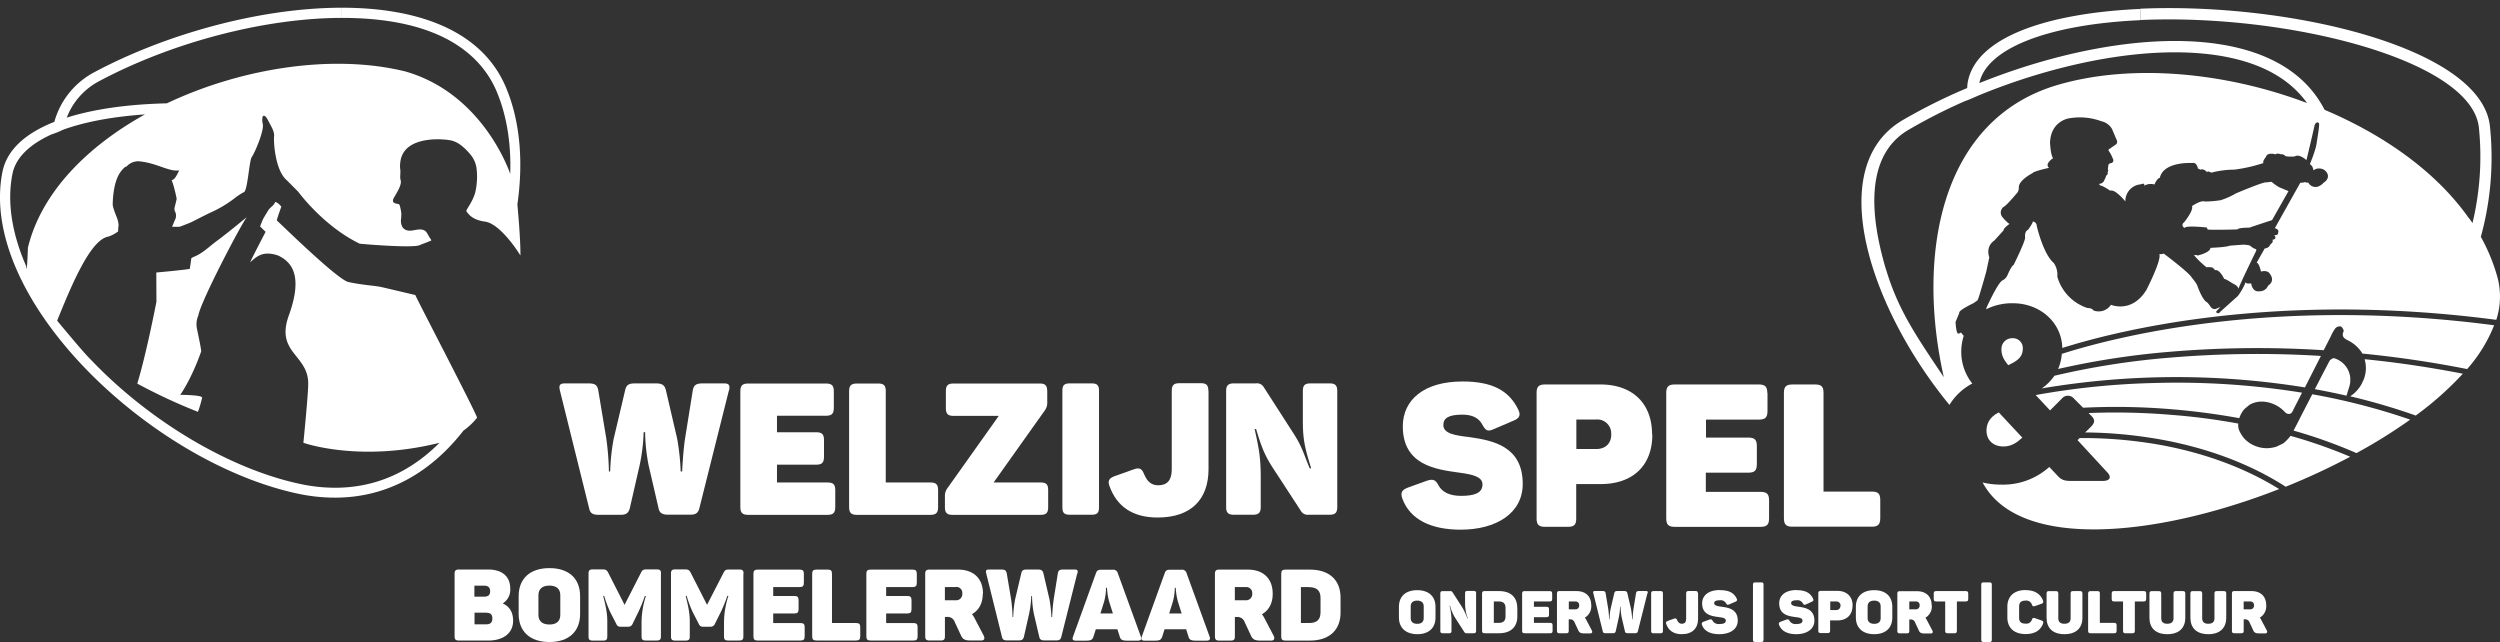 <svg id="Layer_1" data-name="Layer 1" xmlns="http://www.w3.org/2000/svg" viewBox="0 0 874.12 224.48"><rect x="0" y="0" width="874.12" height="224.48" fill="#333333" stroke="none"/><defs><style>.cls-1{fill:#fff;}</style></defs><title>logo double</title><path class="cls-1" d="M254.81,136.7l-10.28,41c-.46,1.87-1.49,2.26-3.3,2.26h-7.57c-1.88,0-3-.45-3.37-2.13l-3.49-15.08a63.18,63.18,0,0,1-1.23-11.64h-.52a63.2,63.2,0,0,1-1.42,11.64l-3.43,15c-.52,1.87-1.55,2.26-3.36,2.26H209.4c-1.88,0-3-.39-3.37-2.13L195.81,136.7c-.45-1.81-.26-2.65,1.75-2.65h8c2.26,0,3.23.38,3.62,2.39L212,153.39a95.48,95.48,0,0,1,.9,11.45h.45a73.42,73.42,0,0,1,1.23-11.45l4-16.95c.45-2.07,1.55-2.39,3.62-2.39h7c2,0,3.17.38,3.63,2.39l3.94,16.95A81.62,81.62,0,0,1,238,164.84h.52c.06-1.81.45-7.89,1-11.45l2.72-16.95c.39-2,1.36-2.39,3.68-2.39h7.19c2,0,2.2.84,1.74,2.65"/><path class="cls-1" d="M291.54,136.76v5.83c0,2.07-.71,2.78-2.78,2.78H271.67v5.76h13.66c2.07,0,2.78.71,2.78,2.71v5.86c0,2.07-.71,2.78-2.78,2.78H271.67v6.22h17.67c2,0,2.71.65,2.71,2.72v5.88c0,2-.71,2.72-2.71,2.72H261.65c-2.07,0-2.79-.71-2.79-2.72V136.8c0-2,.72-2.71,2.79-2.71h27.11c2.07,0,2.78.71,2.78,2.71"/><path class="cls-1" d="M309.7,136.76V168.7h15.59c2,0,2.72.65,2.72,2.72v5.88c0,2-.71,2.72-2.72,2.72H299.67c-2.07,0-2.78-.71-2.78-2.72V136.8c0-2,.71-2.71,2.78-2.71H307c2.07,0,2.71.71,2.71,2.71"/><path class="cls-1" d="M366.17,136.76v3.88a4.53,4.53,0,0,1-.84,2.85L347.41,168.7h16.36c2.07,0,2.72.65,2.72,2.72v5.88c0,2-.65,2.72-2.72,2.72H333.11c-2,0-2.72-.71-2.72-2.72v-3.94a4.39,4.39,0,0,1,.91-2.72l17.92-25.23H333.43c-2,0-2.71-.71-2.71-2.78V136.8c0-2,.71-2.71,2.71-2.71h30c2.07,0,2.72.71,2.72,2.71"/><path class="cls-1" d="M374.05,134.05h7.63c1.94,0,2.59.64,2.59,2.58v40.76c0,1.94-.65,2.59-2.59,2.59h-7.63c-1.95,0-2.59-.65-2.59-2.59V136.63c0-1.94.64-2.58,2.59-2.58"/><path class="cls-1" d="M422.56,136.7V164c0,10.61-6.08,16.95-17.79,16.95-8.93,0-14.3-4-16.82-10.93-.71-1.88-.2-2.78,1.68-3.5l6.73-2.39c1.94-.71,2.84-.39,3.62,1.55,1.1,2.59,2.46,4,5,4,3.17,0,4.72-1.81,4.72-5.56V136.7c0-2,.65-2.72,2.72-2.72h7.44c2,0,2.65.71,2.65,2.72"/><path class="cls-1" d="M467.57,136.76v40.5c0,2-.71,2.72-2.71,2.72h-7.31a2.72,2.72,0,0,1-2.66-1.29l-10-15.34c-2.85-4.46-3.95-7.5-5.69-13.32h-.52c1.36,6.21,2.13,9.51,2.13,16.69v10.54c0,2-.71,2.72-2.78,2.72H431.5c-2.07,0-2.78-.71-2.78-2.72v-40.5c0-2,.71-2.71,2.78-2.71h7.63a2.7,2.7,0,0,1,2.72,1.29L452.5,151.9c2.85,4.47,3.36,6.93,5.43,11.84h.52c-2.07-6.66-2.91-9.77-2.91-16.37V136.76c0-2,.65-2.71,2.72-2.71h6.6c2,0,2.71.71,2.71,2.71"/><path class="cls-1" d="M169.92,214.21h-4v4.09h4c1.5,0,2.23-.6,2.23-2.06s-.73-2-2.23-2m-.67-9.46h-3.38v3.84h3.38c1.4,0,2.13-.52,2.13-1.89s-.73-1.95-2.13-1.95m9.15,1a5.57,5.57,0,0,1-2.51,5.13v.14c2.23,1,3.52,3,3.52,6,0,4.5-3.66,6.91-8.59,6.91H160.45c-1.11,0-1.5-.38-1.5-1.46V200.63c0-1.12.39-1.5,1.5-1.5h10.24c4.81,0,7.71,2.37,7.71,6.63"/><path class="cls-1" d="M192.11,204.75c-2.45,0-3.85,1.15-3.85,3.35V215c0,2.2,1.4,3.36,3.85,3.36s3.8-1.16,3.8-3.36V208.1c0-2.2-1.39-3.35-3.8-3.35m0-6.11c6.88,0,10.72,3.73,10.72,9.78v6.28c0,6-3.84,9.78-10.72,9.78s-10.76-3.78-10.76-9.78v-6.28c0-6,3.84-9.78,10.76-9.78"/><path class="cls-1" d="M231.09,200.59v21.93c0,1.09-.38,1.43-1.5,1.43h-3.8c-1.12,0-1.47-.34-1.47-1.43v-5a30.32,30.32,0,0,1,1.53-9.15h-.38a49.61,49.61,0,0,1-2.34,5.76l-1.95,4a1.6,1.6,0,0,1-1.68,1h-2.34a1.52,1.52,0,0,1-1.68-1l-2.06-4a39.11,39.11,0,0,1-2.16-5.76h-.35c1.26,5,1.43,6.78,1.43,9.18v5c0,1.09-.38,1.43-1.5,1.43h-3.56c-1.12,0-1.5-.34-1.5-1.43v-22c0-1.12.38-1.46,1.5-1.46h3.28c1.22,0,1.57.21,2.06,1.08l5.76,11.31,5.76-11.28c.49-.94.81-1.11,2-1.11h3.49c1.12,0,1.5.34,1.5,1.46"/><path class="cls-1" d="M259.92,200.59v21.93c0,1.09-.38,1.43-1.5,1.43h-3.8c-1.12,0-1.47-.34-1.47-1.43v-5a30.32,30.32,0,0,1,1.53-9.15h-.38a49.61,49.61,0,0,1-2.34,5.76l-2,4a1.6,1.6,0,0,1-1.68,1H246a1.52,1.52,0,0,1-1.68-1l-2.06-4a39.11,39.11,0,0,1-2.16-5.76h-.35c1.26,5,1.43,6.78,1.43,9.18v5c0,1.09-.38,1.43-1.5,1.43h-3.56c-1.12,0-1.51-.34-1.51-1.43v-22c0-1.12.39-1.46,1.51-1.46h3.28c1.22,0,1.57.21,2.06,1.08l5.76,11.31L253,200.24c.49-.94.81-1.11,2-1.11h3.49c1.12,0,1.5.34,1.5,1.46"/><path class="cls-1" d="M281.07,200.63v3.14c0,1.12-.38,1.5-1.5,1.5h-9.22v3.11h7.37c1.12,0,1.5.38,1.5,1.47V213c0,1.12-.38,1.5-1.5,1.5h-7.37v3.35h9.53c1.09,0,1.47.35,1.47,1.47v3.18c0,1.08-.38,1.46-1.47,1.46H264.94c-1.12,0-1.5-.38-1.5-1.46V200.63c0-1.08.38-1.47,1.5-1.47h14.63c1.12,0,1.5.39,1.5,1.47"/><path class="cls-1" d="M290.9,200.63v17.21h8.41c1.09,0,1.47.35,1.47,1.47v3.18c0,1.08-.38,1.46-1.47,1.46H285.48c-1.11,0-1.5-.38-1.5-1.46V200.63c0-1.08.39-1.47,1.5-1.47h3.95c1.12,0,1.47.39,1.47,1.47"/><path class="cls-1" d="M320.56,200.63v3.14c0,1.12-.39,1.5-1.5,1.5h-9.22v3.11h7.37c1.11,0,1.5.38,1.5,1.47V213c0,1.12-.39,1.5-1.5,1.5h-7.37v3.35h9.53c1.08,0,1.47.35,1.47,1.47v3.18c0,1.08-.39,1.46-1.47,1.46H304.42c-1.11,0-1.5-.38-1.5-1.46V200.63c0-1.08.39-1.47,1.5-1.47h14.64c1.11,0,1.5.39,1.5,1.47"/><path class="cls-1" d="M334.16,205.27h-3.78v4.61h3.78a2.14,2.14,0,0,0,2.31-2,2.41,2.41,0,0,0,0-.38,2.08,2.08,0,0,0-1.86-2.27,3.23,3.23,0,0,0-.44,0m9.46,2.31c0,3.42-1.4,5.86-3.77,7.19a9,9,0,0,1,.94,1.5l3.14,6c.49,1,.25,1.71-.9,1.71h-3.78c-1.85,0-2.65-.45-3.21-1.67l-2.23-4.79a2.59,2.59,0,0,0-2.62-1.78h-.81v6.78c0,1.08-.34,1.46-1.46,1.46H325c-1.12,0-1.5-.38-1.5-1.46V200.63c0-1.08.38-1.47,1.5-1.47H335c5.28,0,8.7,3,8.7,8.42"/><path class="cls-1" d="M376.63,200.59l-5.55,22.11c-.24,1-.8,1.22-1.78,1.22h-4.09c-1,0-1.6-.24-1.81-1.15l-1.89-8.07a34,34,0,0,1-.66-6.29h-.28a34.12,34.12,0,0,1-.77,6.29l-1.8,8c-.28,1-.84,1.22-1.82,1.22h-4c-1,0-1.61-.2-1.82-1.15l-5.51-22.21c-.25-1-.14-1.43.94-1.43H350c1.23,0,1.75.21,2,1.29l1.54,9.15a51.29,51.29,0,0,1,.49,6.18h.24a40.13,40.13,0,0,1,.66-6.18l2.17-9.15c.24-1.11.84-1.29,1.95-1.29h3.77c1.09,0,1.72.21,2,1.29l2.13,9.15a46,46,0,0,1,.67,6.18h.27c0-1,.25-4.26.53-6.18l1.46-9.15c.21-1.08.74-1.29,2-1.29h3.88c1.08,0,1.19.45.94,1.43"/><path class="cls-1" d="M387.06,205.52h-.35a18.07,18.07,0,0,1-.66,4.85l-1.29,4.12h4.36l-1.29-4.09a21.78,21.78,0,0,1-.77-4.88M397.89,224h-3.77c-1.82,0-2.34-.38-2.62-1.46l-.81-2.52h-7.54l-.8,2.52c-.35,1.08-.81,1.46-2.55,1.46h-3.67c-1.08,0-1.29-.49-.94-1.43l8-22.14c.35-1,.8-1.22,1.82-1.22h4a1.59,1.59,0,0,1,1.81,1.15l8.07,22.21c.35.94,0,1.43-1,1.43"/><path class="cls-1" d="M411.1,205.52h-.34a18.49,18.49,0,0,1-.67,4.85l-1.29,4.12h4.36l-1.29-4.09a21.78,21.78,0,0,1-.77-4.88M421.93,224h-3.77c-1.82,0-2.34-.38-2.62-1.46l-.81-2.52h-7.54l-.8,2.52c-.35,1.08-.81,1.46-2.55,1.46h-3.67c-1.08,0-1.29-.49-.94-1.43l8-22.14c.35-1,.81-1.22,1.82-1.22h4a1.61,1.61,0,0,1,1.82,1.15l8.06,22.21c.35.94,0,1.43-1,1.43"/><path class="cls-1" d="M435.53,205.27h-3.77v4.61h3.77a2.14,2.14,0,0,0,2.31-1.94,1.8,1.8,0,0,0,0-.4,2.08,2.08,0,0,0-1.86-2.27,3.23,3.23,0,0,0-.44,0m9.46,2.31c0,3.42-1.39,5.86-3.77,7.19a8.37,8.37,0,0,1,.94,1.5l3.15,6c.49,1,.24,1.71-.91,1.71h-3.77c-1.85,0-2.66-.45-3.21-1.67l-2.24-4.79a2.59,2.59,0,0,0-2.62-1.78h-.8v6.78c0,1.08-.35,1.46-1.47,1.46h-4c-1.11,0-1.5-.38-1.5-1.46V200.63c0-1.08.39-1.47,1.5-1.47h10c5.27,0,8.69,3,8.69,8.42"/><path class="cls-1" d="M457.72,205.27h-2.86v12.57h2.86c2.83,0,4-1.29,4-3.77v-5c0-2.48-1.22-3.77-4-3.77m11,3.67v5.24c0,6-3.84,9.77-10.72,9.77h-8.52c-1.11,0-1.5-.38-1.5-1.46V200.63c0-1.08.39-1.47,1.5-1.47H458c6.88,0,10.72,3.74,10.72,9.78"/><path class="cls-1" d="M9.16,93.08c-5-11.44-6.76-22.47-4.81-32.27C5.46,55.21,10.24,50.54,18,47a28.86,28.86,0,0,0,4-1.62C29.52,42.64,39.25,40.8,50.69,40,30.29,51.34,14.4,67.45,9.76,86.61c0,0-.35,10.51-.6,6.47m45.49,2.23.05,10.18S51.19,123.7,48,134.13A195.46,195.46,0,0,0,69.21,144a38.36,38.36,0,0,0,1.46-4.94c.11-1-7.65-1-7.65-1s3.88-5.35,7.34-15.24c-.07-1.24-1.33-7-1.52-8a7.65,7.65,0,0,1,.51-4.5c.79-5,15.83-33.51,17-34.42-.34.2-6.7,5.55-11,8.69-2.35,1.77-4.48,3.92-7.28,5.08a8.06,8.06,0,0,0-1.17.6s-.42,3.14-.56,3.75c-2.41.43-11.69,1.26-11.69,1.26M60,62.94a27.59,27.59,0,0,1,1.14,3.76c.25.89.43,1.81.62,2.72.05.26-.54,2.34-.7,3.14a2.12,2.12,0,0,0,.11,1.34,3.13,3.13,0,0,1,0,3c-.32.71-1,2.4-1,2.4l2.61,0s3.25-1.2,4.09-1.61c2.2-1.09,4.38-2.24,6.6-3.3a42,42,0,0,0,8.87-5.32,19.59,19.59,0,0,1,3-1.92c1.26-.69,1.8-11.11,2.72-12.3s4.38-9.2,3.82-11.49c-.32-1.3-.37-4.28,1.35-2.16.38.64,1.53,2.83,1.94,3.63a9,9,0,0,1,.6,1.72,3.19,3.19,0,0,1,.06,1.15c-.18,1.47.22,11.87,4.57,15.44l3.88,3.91s8.75,12,21.48,18.15c.23.07,18.35,1.63,20.93.53,1.3-.55,2.8-1.06,4.1-1.63,0-.16.06-.1-.18-.47-.91-1.23-1.26-2.5-2.11-3-1.34-.78-2.91-.23-4.63,0-2.47.26-3.75-1.16-3.69-3.65a17.76,17.76,0,0,0,.13-2.42,15.37,15.37,0,0,0-.61-2.91c-.09-.28-.72-.38-1.07-.44-1-.17-1.46-.66-1.12-1.61s3.16-4.7,2.58-6.57c-.38-1.22.09-2.69-.17-4a9.41,9.41,0,0,1,.08-2.54c1.31-9.93,17.44-7.77,18.49-7.16,2,.61,4.16,2.5,5.83,4.5a9.52,9.52,0,0,1,2.28,4.82,24.54,24.54,0,0,1-.45,8.71,16.61,16.61,0,0,1-1.44,3.39c-.15.36-1.51,2.48-1.69,3,.69,1.07,2.1,3.14,6.47,3.72,4.53.56,9.92,7.77,12.47,11.85v.08c.1-5.82-1.06-17.9-1.06-17.9,2.14-14.87,1-29.26-4.09-41.16C168.4,10.59,146,2.7,119.58,2.7V6.26h0c35.63,0,49,13.89,54,25.55,3.6,8.45,5.18,18.36,4.82,29,0,0-9.16-28-36.73-35.84-25-6.16-56.94-1.33-83.33,11.16-13.2.31-25.31,1.92-35,5A24.09,24.09,0,0,1,34.56,28.44c25.59-13.68,58.17-22.18,85-22.18V2.7h0C91,2.7,57.88,11.93,32.88,25.3A28.12,28.12,0,0,0,19,42.61C9.09,46.52,2.41,52.27.85,60.12c-8.73,44,51.27,101.35,103.26,112.48A61.85,61.85,0,0,0,117.18,174c18.91,0,34-9.44,44.89-23.47a22.05,22.05,0,0,0,4.75-4.5c-1.51-4-21.41-42.06-21.6-42.87,0,0-10.6-2.51-11.91-2.8-2.08-.47-6.72-.7-11.49-1.75-3.94-.87-24.44-21.11-25-21.49-.19-.13,1.54-4.83,1.54-4.83a4.83,4.83,0,0,0-1.62-1.49c-.82-.45-.23,0-1.45,1.18A13.47,13.47,0,0,0,94,73.22c-.67,1.09-1.36,2.19-2,3.33-.16.31-1.07,2.62-1.07,2.62l1.94,1.9S87.53,91.26,87.5,91.7c2.27-2.07,4.49-4.15,9.76-2.35,5,2.36,8.73,7.35,3.61,21.28-4.42,12.8,6.9,13.39,6.9,23.49,0,3.88-1.69,20.7-1.69,20.7s19.59,7,47.59,0c-10.38,10.42-22.64,15.72-36.49,15.72a58,58,0,0,1-12.32-1.35C80.51,164,52.7,147.54,32.28,126.3c-2-2-3.78-4.07-5.54-6.12,0,0-5-5.9-6.71-8h0V112c5.84-14.5,12-28.42,18-29.31a12.79,12.79,0,0,0,3.27-1.77,16.54,16.54,0,0,1,.17-2.22,9.21,9.21,0,0,0-.72-2.91c-.46-1.17-1.45-3.63-1.34-4.58.17-5.64,1.3-9.13,2.74-11.09s2-1.87,2.14-1.94a5.43,5.43,0,0,1,4.94-1.71c5.8.66,10,3.67,13.42,3.1-1,2.08-1.63,3.26-2.62,3.41"/><path class="cls-1" d="M511.3,133.38c10.37,0,16.25,3.08,19.54,9.8,1,2,.42,3.08-1.68,3.92l-7,3c-1.89.83-2.66.55-3.78-1.48-1.33-2.66-3.86-3.64-7.08-3.64-4.75,0-6.64,1.19-6.64,3.64,0,3,4.13,3.64,9.17,4.22,8.1,1.17,18.59,3.14,18.59,16.36,0,10.29-9.31,16-21.7,16-10.43,0-17.72-3.57-20.38-10.85-.77-2.11-.13-3.07,1.89-3.85l6.58-2.38c2.11-.7,3.08-.49,4.14,1.54,1.26,2.45,4,3.72,7.91,3.72,4.69,0,7.49-1,7.49-4,0-2.74-3.57-3.51-8.2-4.13-8.17-1.13-19.66-2.63-19.66-16.18,0-9.24,7.39-15.68,20.79-15.68"/><path class="cls-1" d="M563.35,151.86a4.86,4.86,0,0,0-4.51-5.18,5,5,0,0,0-.77,0h-6.9V157h6.93c3.29,0,5.28-2,5.28-5.11m14.35.07c0,11.06-7.06,17.29-18,17.29h-8.61v12c0,2.18-.7,2.95-2.94,2.95h-7.91c-2.24,0-3-.77-3-2.95V137.37c0-2.17.77-2.94,3-2.94h19.32c10.92,0,18.06,6.33,18.06,17.5"/><path class="cls-1" d="M618,137.37v6.34c0,2.24-.77,3-3,3h-18.5V153h14.78c2.24,0,3,.77,3,2.93v6.34c0,2.24-.77,3-3,3H596.44v6.71h19.11c2.18,0,3,.71,3,2.95v6.33c0,2.18-.77,2.95-3,2.95H585.6c-2.24,0-3-.77-3-2.95V137.37c0-2.17.78-2.94,3-2.94h29.33c2.24,0,3,.77,3,2.94"/><path class="cls-1" d="M637.59,137.37v34.51h16.89c2.18,0,2.95.71,2.95,2.94v6.34c0,2.17-.77,3-2.95,3H626.74c-2.23,0-3-.78-3-3V137.37c0-2.17.79-2.94,3-2.94h7.91c2.24,0,2.94.77,2.94,2.94"/><path class="cls-1" d="M495.53,210c-1.46,0-2.28.68-2.28,2v4.12c0,1.31.82,2,2.28,2s2.27-.67,2.27-2V212c0-1.31-.84-2-2.27-2m0-3.65c4.09,0,6.39,2.23,6.39,5.82v3.75c0,3.6-2.3,5.82-6.34,5.82s-6.45-2.22-6.45-5.82v-3.75c0-3.59,2.28-5.82,6.4-5.82"/><path class="cls-1" d="M516.11,207.55v13c0,.64-.24.86-.88.86h-2.34A.87.87,0,0,1,512,221l-3.17-4.92A14.53,14.53,0,0,1,507,211.8h-.17a20.7,20.7,0,0,1,.68,5.37v3.39c0,.64-.23.86-.89.86h-2.11c-.68,0-.9-.22-.9-.86v-13c0-.66.22-.88.9-.88H507a.88.88,0,0,1,.88.41l3.4,5.28a20.43,20.43,0,0,1,1.75,3.8h.16a15.1,15.1,0,0,1-.93-5.28v-3.4c0-.65.2-.87.88-.87h2.11c.65,0,.88.22.88.87"/><path class="cls-1" d="M524,210.3h-1.69v7.49H524c1.68,0,2.41-.77,2.41-2.25v-3c0-1.48-.73-2.25-2.41-2.25m6.53,2.19v3.11c0,3.58-2.28,5.82-6.34,5.82H519.1c-.67,0-.9-.22-.9-.86v-13c0-.66.23-.88.9-.88h5.06c4.1,0,6.34,2.22,6.34,5.82"/><path class="cls-1" d="M542.72,207.55v1.85c0,.67-.24.9-.9.9h-5.49v1.86h4.39c.67,0,.89.22.89.87v1.87c0,.66-.22.89-.89.89h-4.39v2H542c.64,0,.86.21.86.86v1.91c0,.64-.22.86-.86.86h-8.9c-.67,0-.89-.22-.89-.86v-13c0-.66.22-.88.89-.88h8.71c.66,0,.9.22.9.88"/><path class="cls-1" d="M550.78,210.3h-2.25v2.75h2.25a1.27,1.27,0,0,0,1.38-1.15v-.25A1.25,1.25,0,0,0,551,210.3a1,1,0,0,0-.25,0m5.63,1.38a4.59,4.59,0,0,1-2.24,4.28,5.21,5.21,0,0,1,.56.9l1.87,3.55c.29.56.15,1.05-.54,1.05h-2.25c-1,0-1.58-.26-1.91-1l-1.33-2.85a1.54,1.54,0,0,0-1.56-1.06h-.48v4c0,.64-.21.86-.86.86h-2.36c-.66,0-.89-.22-.89-.86v-13c0-.65.23-.88.89-.88h5.93c3.16,0,5.17,1.78,5.17,5"/><path class="cls-1" d="M576,207.51l-3.31,13.17c-.14.6-.48.72-1.05.72h-2.43c-.6,0-1-.15-1.06-.68l-1.13-4.84a21.38,21.38,0,0,1-.39-3.74h-.17a21.35,21.35,0,0,1-.45,3.74l-1.06,4.8c-.15.6-.49.72-1,.72h-2.49c-.6,0-1-.12-1.06-.68l-3.28-13.23c-.15-.58-.09-.84.57-.84h2.55c.72,0,1.06.13,1.16.77l.91,5.44a30.26,30.26,0,0,1,.3,3.68h.15a22.75,22.75,0,0,1,.39-3.68l1.28-5.44c.15-.67.51-.77,1.18-.77h2.24c.64,0,1,.13,1.16.77l1.26,5.44a26.91,26.91,0,0,1,.41,3.68h.15c0-.58.15-2.54.32-3.68l.88-5.44c.12-.64.43-.77,1.18-.77h2.3c.65,0,.71.26.57.84"/><path class="cls-1" d="M578.15,206.67h2.45c.62,0,.84.21.84.83v13.1c0,.62-.22.82-.84.82h-2.45c-.62,0-.83-.2-.83-.82V207.5c0-.62.21-.83.83-.83"/><path class="cls-1" d="M593.73,207.51v8.78c0,3.41-2,5.45-5.72,5.45-2.87,0-4.59-1.29-5.4-3.52-.24-.6-.07-.89.54-1.12l2.11-.77c.62-.22.91-.13,1.16.5.36.83.79,1.26,1.63,1.26,1.05,0,1.51-.57,1.51-1.78v-8.8c0-.63.21-.86.87-.86h2.39c.64,0,.85.23.85.86"/><path class="cls-1" d="M601.42,206.35c3.08,0,4.82.92,5.8,2.92.29.6.13.91-.51,1.16l-2.11.9c-.56.24-.79.17-1.13-.45a2.11,2.11,0,0,0-2.11-1c-1.41,0-2,.36-2,1,0,.9,1.22,1.06,2.72,1.28,2.41.33,5.52.91,5.52,4.84,0,3.05-2.75,4.74-6.44,4.74-3.1,0-5.28-1.06-6.05-3.22-.23-.63,0-.92.56-1.14l1.95-.71c.63-.21.92-.15,1.23.45a2.42,2.42,0,0,0,2.35,1.06c1.39,0,2.22-.29,2.22-1.18s-1.06-1.06-2.43-1.23c-2.43-.33-5.84-.77-5.84-4.8,0-2.75,2.21-4.66,6.18-4.66"/><path class="cls-1" d="M616.61,204.42v19.27c0,.58-.18.79-.78.79h-2.12c-.6,0-.79-.21-.79-.79V204.42c0-.58.19-.79.79-.79h2.12c.6,0,.78.21.78.79"/><path class="cls-1" d="M628.2,206.35c3,0,4.75.92,5.71,2.92.3.6.13.91-.48,1.16l-2,.9c-.55.24-.78.17-1.11-.45a2.11,2.11,0,0,0-2.11-1c-1.38,0-1.94.36-1.94,1,0,.9,1.21,1.06,2.68,1.28,2.37.33,5.45.91,5.45,4.84,0,3.05-2.73,4.74-6.34,4.74-3,0-5.18-1.06-6-3.22-.24-.63,0-.92.54-1.14l1.93-.71c.62-.21.9-.15,1.21.45a2.34,2.34,0,0,0,2.31,1.06c1.38,0,2.19-.29,2.19-1.18s-1.06-1.06-2.4-1.23c-2.38-.33-5.74-.77-5.74-4.8,0-2.75,2.11-4.66,6.07-4.66"/><path class="cls-1" d="M643.55,211.84a1.45,1.45,0,0,0-1.36-1.54h-2.25v3h2a1.42,1.42,0,0,0,1.56-1.27,1,1,0,0,0,0-.24m4.23,0c0,3.29-2.11,5.14-5.28,5.14h-2.56v3.55c0,.65-.21.87-.87.87h-2.35c-.66,0-.9-.22-.9-.87v-13c0-.66.24-.88.9-.88h5.74c3.24,0,5.36,1.89,5.36,5.2"/><path class="cls-1" d="M655.31,210c-1.46,0-2.3.68-2.3,2v4.12c0,1.31.84,2,2.3,2s2.26-.67,2.26-2V212c0-1.31-.84-2-2.26-2m0-3.65c4.08,0,6.33,2.23,6.33,5.82v3.75c0,3.6-2.29,5.82-6.33,5.82s-6.41-2.22-6.41-5.82v-3.75c0-3.59,2.29-5.82,6.41-5.82"/><path class="cls-1" d="M669.77,210.3h-2.19v2.75h2.24a1.29,1.29,0,0,0,1.38-1.18v-.22a1.25,1.25,0,0,0-1.13-1.35,1,1,0,0,0-.25,0m5.63,1.38A4.56,4.56,0,0,1,673.2,216a4.71,4.71,0,0,1,.57.9l1.87,3.55c.29.56.14,1.05-.55,1.05h-2.24c-1.05,0-1.58-.26-1.91-1l-1.33-2.85a1.54,1.54,0,0,0-1.56-1.06h-.47v4c0,.64-.22.86-.88.86h-2.4c-.66,0-.9-.22-.9-.86v-13c0-.65.24-.88.9-.88h5.93c3.16,0,5.17,1.78,5.17,5"/><path class="cls-1" d="M688.19,207.55v1.85c0,.67-.24.9-.9.9h-3.07v10.26c0,.64-.24.86-.9.86H681c-.66,0-.87-.22-.87-.86V210.3H677c-.66,0-.87-.23-.87-.9v-1.85c0-.66.21-.88.87-.88h10.29c.66,0,.9.22.9.88"/><path class="cls-1" d="M696.43,204.42v19.27c0,.58-.19.79-.79.79h-2.11c-.61,0-.79-.21-.79-.79V204.42c0-.58.18-.79.79-.79h2.11c.6,0,.79.21.79.79"/><path class="cls-1" d="M708.27,206.35c3.17,0,5.19,1.31,6.07,3.65.2.6.06.9-.56,1.12l-2.23.79c-.64.19-.89.08-1.12-.56a2,2,0,0,0-2.16-1.35c-1.65,0-2.29.69-2.29,2.16v3.78c0,1.45.64,2.11,2.29,2.11a2,2,0,0,0,2.16-1.34c.25-.64.5-.79,1.12-.56l2.23.78c.62.21.76.52.56,1.12-.88,2.34-2.87,3.65-6.07,3.65-4.1,0-6.4-2.22-6.4-5.82v-3.75c0-3.59,2.3-5.82,6.4-5.82"/><path class="cls-1" d="M721.88,218.09c1.44,0,2.11-.67,2.11-1.9v-8.64c0-.66.21-.88.87-.88h2.35c.67,0,.9.22.9.88V216c0,3.49-2.11,5.74-6.28,5.74s-6.25-2.25-6.25-5.74v-8.44c0-.66.2-.88.86-.88h2.36c.66,0,.88.22.88.88v8.64c0,1.23.71,1.9,2.12,1.9"/><path class="cls-1" d="M734.2,207.55v10.24h5c.64,0,.87.21.87.86v1.91c0,.64-.23.86-.87.86H731c-.66,0-.89-.22-.89-.86v-13c0-.66.23-.88.89-.88h2.36c.66,0,.86.22.86.88"/><path class="cls-1" d="M750.41,207.55v1.85c0,.67-.23.9-.9.9h-3.07v10.26c0,.64-.23.86-.9.86H743.2c-.67,0-.88-.22-.88-.86V210.3h-3.1c-.66,0-.87-.23-.87-.9v-1.85c0-.66.21-.88.87-.88h10.29c.67,0,.9.22.9.88"/><path class="cls-1" d="M757.8,218.09c1.44,0,2.17-.67,2.17-1.9v-8.64c0-.66.21-.88.87-.88h2.35c.66,0,.89.22.89.88V216c0,3.49-2.11,5.74-6.28,5.74s-6.25-2.25-6.25-5.74v-8.44c0-.66.21-.88.88-.88h2.34c.67,0,.9.22.9.88v8.64c0,1.23.71,1.9,2.11,1.9"/><path class="cls-1" d="M772.17,218.09c1.44,0,2.11-.67,2.11-1.9v-8.64c0-.66.21-.88.88-.88h2.35c.67,0,.89.22.89.88V216c0,3.49-2.11,5.74-6.27,5.74s-6.26-2.25-6.26-5.74v-8.44c0-.66.21-.88.87-.88h2.35c.66,0,.9.22.9.88v8.64c0,1.23.7,1.9,2.11,1.9"/><path class="cls-1" d="M786.74,210.3h-2.25v2.75h2.25a1.29,1.29,0,0,0,1.38-1.18v-.22A1.25,1.25,0,0,0,787,210.3a1,1,0,0,0-.25,0m5.63,1.38a4.59,4.59,0,0,1-2.24,4.28,5.21,5.21,0,0,1,.56.9l1.87,3.55c.29.56.15,1.05-.54,1.05h-2.25c-1,0-1.58-.26-1.91-1l-1.33-2.85a1.54,1.54,0,0,0-1.56-1.06h-.48v4c0,.64-.2.86-.87.86h-2.35c-.66,0-.89-.22-.89-.86v-13c0-.65.23-.88.89-.88h5.93c3.16,0,5.17,1.78,5.17,5"/><path class="cls-1" d="M805.9,135.48l1.88-3.7.84-1.66,2.89-5.67a362.42,362.42,0,0,0-52.72.6,269.82,269.82,0,0,0-40.46,6.33,17.89,17.89,0,0,1-4.42,4.43,281.45,281.45,0,0,1,92-.35"/><path class="cls-1" d="M729.11,151.2A155.69,155.69,0,0,1,751.43,153c13.3,2,31.35,6.64,47.76,17.18a234,234,0,0,0,22.55-10.48,173.28,173.28,0,0,0-20.88-7.31l-.12.19a15.16,15.16,0,0,1-2.41,2.46L796,156.15a10.85,10.85,0,0,1-11.51-3.05,15.3,15.3,0,0,1-1.33-2.11,5.15,5.15,0,0,1-.56-2.89c-8.44-1.55-16.21-2.49-22.84-3a236,236,0,0,0-29.49-.68l1.06,1.06c1.11,1.2,1.29,2.23-.26,3.77l-2,1.95"/><path class="cls-1" d="M808.46,137.9l-3.62,7c0,.07-.07.13-.1.19l-.81,1.61c-.66,1.3-1.32,2.6-2,3.86a168.85,168.85,0,0,1,22,7.87,183,183,0,0,0,18.79-11.71,227.42,227.42,0,0,0-34.26-8.87"/><path class="cls-1" d="M681.67,141.49a20.45,20.45,0,0,1,7.94-7.39A17.8,17.8,0,0,1,685.75,123a18.39,18.39,0,0,1,.86-5.56l-1-1.24c-.17.4-1,.44-1,.44-.68-.3-.86-4.06-.86-4.06l1.31-3.17c-.37-.89,4.89-3.36,4.89-3.36a17.29,17.29,0,0,0,1.48-1.06c.3-.13,3.06-10,3.06-10l1.06-5c-1.35-4.09,1.74-5.86,1.74-5.86l3.3-3.64c-.25-.59,2-2.18,2-2.18a12.23,12.23,0,0,1-2.25-2.18,2.48,2.48,0,0,1-.09-3.52,2.18,2.18,0,0,1,.4-.34c1-.46,4.37-4.53,4.37-4.53a2.67,2.67,0,0,0,.85-2.11c-.15-2.62,4.82-5.1,4.82-5.1.27-.66,5.75-1.84,5.75-1.84-1.69-1.4,1.41-3.38,1.41-3.38-.9-1.24-1.06-5.48-1.06-5.48.3-7.59,6.63-8.45,6.63-8.45a21.66,21.66,0,0,1,11.28,1,5.71,5.71,0,0,1,3.76,2.71L740,48.73c.76,1.37-.35,1.89-.35,1.89L737.69,52c-.76.32-.33.8-.33.8a12.8,12.8,0,0,1,1.4,2.7,1,1,0,0,1-.22,1.37,1.28,1.28,0,0,1-.42.17,1.15,1.15,0,0,0-.92.59L737,59.19c.33.36-.14,1.22-.14,1.22.5.2-.45,1.05-.45,1.05a6.2,6.2,0,0,1-.64,1.52,1.85,1.85,0,0,1-1.8,1.28l.21.53c.9,0,3.68,1.89,3.68,1.89,1.68-.7,5.28,3.77,5.28,3.77a5.83,5.83,0,0,1,5.36-6c1.69-.69,1.19.5,1.19.5a4.67,4.67,0,0,1,3.62-.44c1-2.35,1.87-2.33,1.87-2.33,1.31-5.83,11.32-5.18,11.32-5.18,1.67-.4,2,1.93,2,1.93l.92.39c1.21-.5,2.31.94,2.31.94,0-.72,1.45.11,1.45.11a32.62,32.62,0,0,1,8.1-1.06A55.3,55.3,0,0,0,791.42,57c-.46-.63.87-2.11.87-2.11.42-1.82,3.43-.91,3.43-.91.24-.59,1.93,0,1.93,0,.62-.26,1.56.65,1.56.65a13.46,13.46,0,0,0,3.17.07c1.51-1.06,4.06,1.28,4.06,1.28.92-3.63,2.87-12.24,2.87-12.24.67-1.62,1.53-.64,1.53-.64.26.65-.75,6.34-.75,6.34-.21,2.79-2.43,7.89-2.43,7.89l.58.6c.34.14.68,1.63.68,1.63a2.89,2.89,0,0,1,2.23-.63,3,3,0,0,1,2.62,1.78c.84,2-1.32,3.17-1.32,3.17a4.77,4.77,0,0,1-1.93,1.35,2.87,2.87,0,0,1-3.45-1.42,1.36,1.36,0,0,1-1.06-.14,8.3,8.3,0,0,1-1.73.25L795.4,79.77l.42.18c1.17.5.75,1.25.75,1.25.08,1.29-1.38,1-1.38,1,1.21,1.5-.69,1.65-.69,1.65.63.76-.64,1.56-.64,1.56a2.21,2.21,0,0,1-2,1.45l-2.83,5c.87.07,1.52,3.09,1.52,3.09,2.46-.65,3.11.79,3.11.79,2,2.72-.61,4.11-.61,4.11a3.18,3.18,0,0,1-3.1,2c-2.48.34-2.82-2.73-2.82-2.73h-.76c-1.15.12-1.18-.49-1.18-.49l-.32.8a21.29,21.29,0,0,1-2.42,4.08L776.33,109c-.55.8-1.11.45-1.11.45a.46.46,0,0,1-.29-.57.64.64,0,0,1,.08-.14l1.38-1.42-1.57.66c-1.17.48-2-.86-2-.86a6.9,6.9,0,0,0-1.11-1.41c-1.57-.66-3.28-5.42-3.28-5.42-.18-1.06-2.11-3.25-2.11-3.25-.63-1.53-9.78-8.38-9.78-8.38a3,3,0,0,1-1.53.17c.87,2.11-4.56,12.61-4.56,12.61-5.14,8.25-12.36,5.13-12.36,5.13a5.11,5.11,0,0,1-6.2,1.94c-.35-.84-2-.81-2-.81a16.13,16.13,0,0,1-10.56-11A7.12,7.12,0,0,0,718.13,92c-3.79-3.23-6-13.06-6-13.06a1.49,1.49,0,0,0-1.38-1.49c.17.4-1.63,2.88-1.63,2.88-1.3.54-1.06,2.59-1.06,2.59.38.91-4,9.72-4,9.72-.8.32-2.12,3.5-2.12,3.5A3.63,3.63,0,0,1,700.23,98c-1.67.7-5.67,9.62-5.67,9.62a3.33,3.33,0,0,1-.11.53,20,20,0,0,1,9.33-2.12c9.5,0,17.09,6.68,17.3,15.64,19-6,74.22-20.06,151.74-9.84a26.18,26.18,0,0,0,.44-14.78,64.46,64.46,0,0,0-5.84-14.24h0a104.5,104.5,0,0,0,3.17-38.76c-3.06-27.45-70.26-43.29-122.3-41L748.47,7c51.4-2.29,115.6,13.94,118.26,37.53A99.54,99.54,0,0,1,864.5,78c-.52-.78-1-1.46-1.47-2-11.34-16-29.56-28.87-50.24-37.6-9.5-18.53-31.92-25.11-58.07-23.94-20.13.9-42.4,6.44-62.65,14.59,2.57-12.1,24-20.54,56.33-22l-.17-3.92h0c-31.67,1.42-57.78,9.61-60.29,26.09-.08.52-.07,1.06-.12,1.56A195.73,195.73,0,0,0,665.27,42c-27.91,16.42-11.37,65.89,16.36,99.59v0m-22.2-47.37c-3.78-12.75-9.65-38.53,7.82-48.79a190.81,190.81,0,0,1,20.22-10.26c-.35.29,4-1.65,4-1.65,20.9-8.66,43.56-14.21,63.35-15.1,17.89-.79,40.58,1.83,51.83,17.61C778,25.17,745.41,22.21,719.78,29.6,678.41,41.51,670,89,679.65,131.88,669.8,117.2,663.6,108.18,659.43,94.12Z"/><path class="cls-1" d="M821.74,131.85a7.91,7.91,0,0,0-5.59-6.59c-.45-.14-1.44.5-1.71,1.06-.74,1.41-1.47,2.84-2.21,4.22l-.85,1.65-2,3.88q5.48,1,11.07,2.27c.39-1.23.69-2.24,1-3.23a8.61,8.61,0,0,0,.31-1.51v-1.76"/><path class="cls-1" d="M716.78,143.51l4.12-4.12a2.74,2.74,0,0,1,3.87-.41,2.65,2.65,0,0,1,.41.41l3.17,3.17a231.59,231.59,0,0,1,31.5.58c6.7.56,14.59,1.51,23.11,3.07a9.44,9.44,0,0,1,.92-2,8.57,8.57,0,0,1,.92-1.23l1.77-1.47a8.79,8.79,0,0,1,5.09-1.06,11.38,11.38,0,0,1,7,3.36h0c.87,1.06,1.92,1.17,2.56.55a3.88,3.88,0,0,0,.62-1.06l3.06-6a273.86,273.86,0,0,0-51.32-3.39,267.72,267.72,0,0,0-41.8,4.22l4.94,5.28"/><path class="cls-1" d="M751.14,154.88a153.26,153.26,0,0,0-24-1.71l-.73.72L736.67,165c1.72,1.72,1.21,3.16-1.45,3.16H724.16c-2.31,0-3.43-.35-4.8-1.89l-2.83-3a24.13,24.13,0,0,1-17,6.17,25.91,25.91,0,0,1-6.27-.74.11.11,0,0,0,0,.08C706,192.39,753.66,187.93,796.9,171c-15.84-9.83-33-14.21-45.8-16.14"/><path class="cls-1" d="M826.79,125.65a10.83,10.83,0,0,1-.28,6.93l-.76,1.65a12,12,0,0,1-3.83,4.22l-.21.11a220.12,220.12,0,0,1,22.95,6.73,112.15,112.15,0,0,0,16.47-14.62c-12-2.34-23.48-4-34.34-5.07"/><path class="cls-1" d="M784.72,85.53c-.55,0-5.07.37-5.07.37-1.36.57-6.75.76-6.75.76-.16,1.73-4.56,2.7-4.56,2.7-.13-.31-1.23-.14-1.23-.14a31.92,31.92,0,0,0,4.39,4.23,6.28,6.28,0,0,1,2.16.12l.88.91c1.55-.43,3.16,3.07,3.16,3.07.4-.16,3,1.58,3,1.58,1.86.78,2,1.86,2,1.86,0-.75,6.14-13.23,6.14-13.23a.6.6,0,0,0-.09-.71c-.58.09-2.11-1.21-2.11-1.21a9.35,9.35,0,0,0-2-.27"/><path class="cls-1" d="M825.87,123.61c11.62,1.14,23.89,2.88,36.76,5.43a51.93,51.93,0,0,0,9.44-15.31c-77.88-10.22-133,4.22-151.16,10a16.05,16.05,0,0,1-1.3,5.28,278.32,278.32,0,0,1,38.94-6,363.62,363.62,0,0,1,53.93-.56l2.47-4.83a13.84,13.84,0,0,1,1.64-2.87,2.12,2.12,0,0,1,1.86-.61c.5.18,1.14,1.34,1,1.68-1,2.18.66,2.71,2,3.45a12.2,12.2,0,0,1,4.49,4.22"/><path class="cls-1" d="M703.67,118.26a3.72,3.72,0,0,0-3.86,3.95c0,1.88.6,3.34,2.4,5.48l1.8-.94c2.4-1.37,3.26-2.83,3.26-4.89a3.42,3.42,0,0,0-3.24-3.6,2.16,2.16,0,0,0-.36,0"/><path class="cls-1" d="M764,79.55c1-.75,7.61,0,7.61,0l.27.67c.64.26,10.44,0,10.44,0,.26-.64,4.22-.63,4.22-.63.79-.32,7.88-2.63,7.88-2.63l5.74-10.14-3.23-1.34a17,17,0,0,1-2.7-1.92l-1.89.22c-.76-.32-10.56,3.84-10.56,3.84A25.63,25.63,0,0,1,776.45,70a38,38,0,0,1-5.53.46c-1.36-.56-4.49,1.59-4.49,1.59.64,1.55-2.83,5.76-2.83,5.76a1,1,0,0,0,.41,1.86"/><path class="cls-1" d="M694.57,150.54c0,3.35,2.33,5.57,5.93,5.57,2.91,0,4.79-1.45,6.6-3.09l-8.24-8.83c-3.42,1.71-4.29,4.23-4.29,6.34"/></svg>